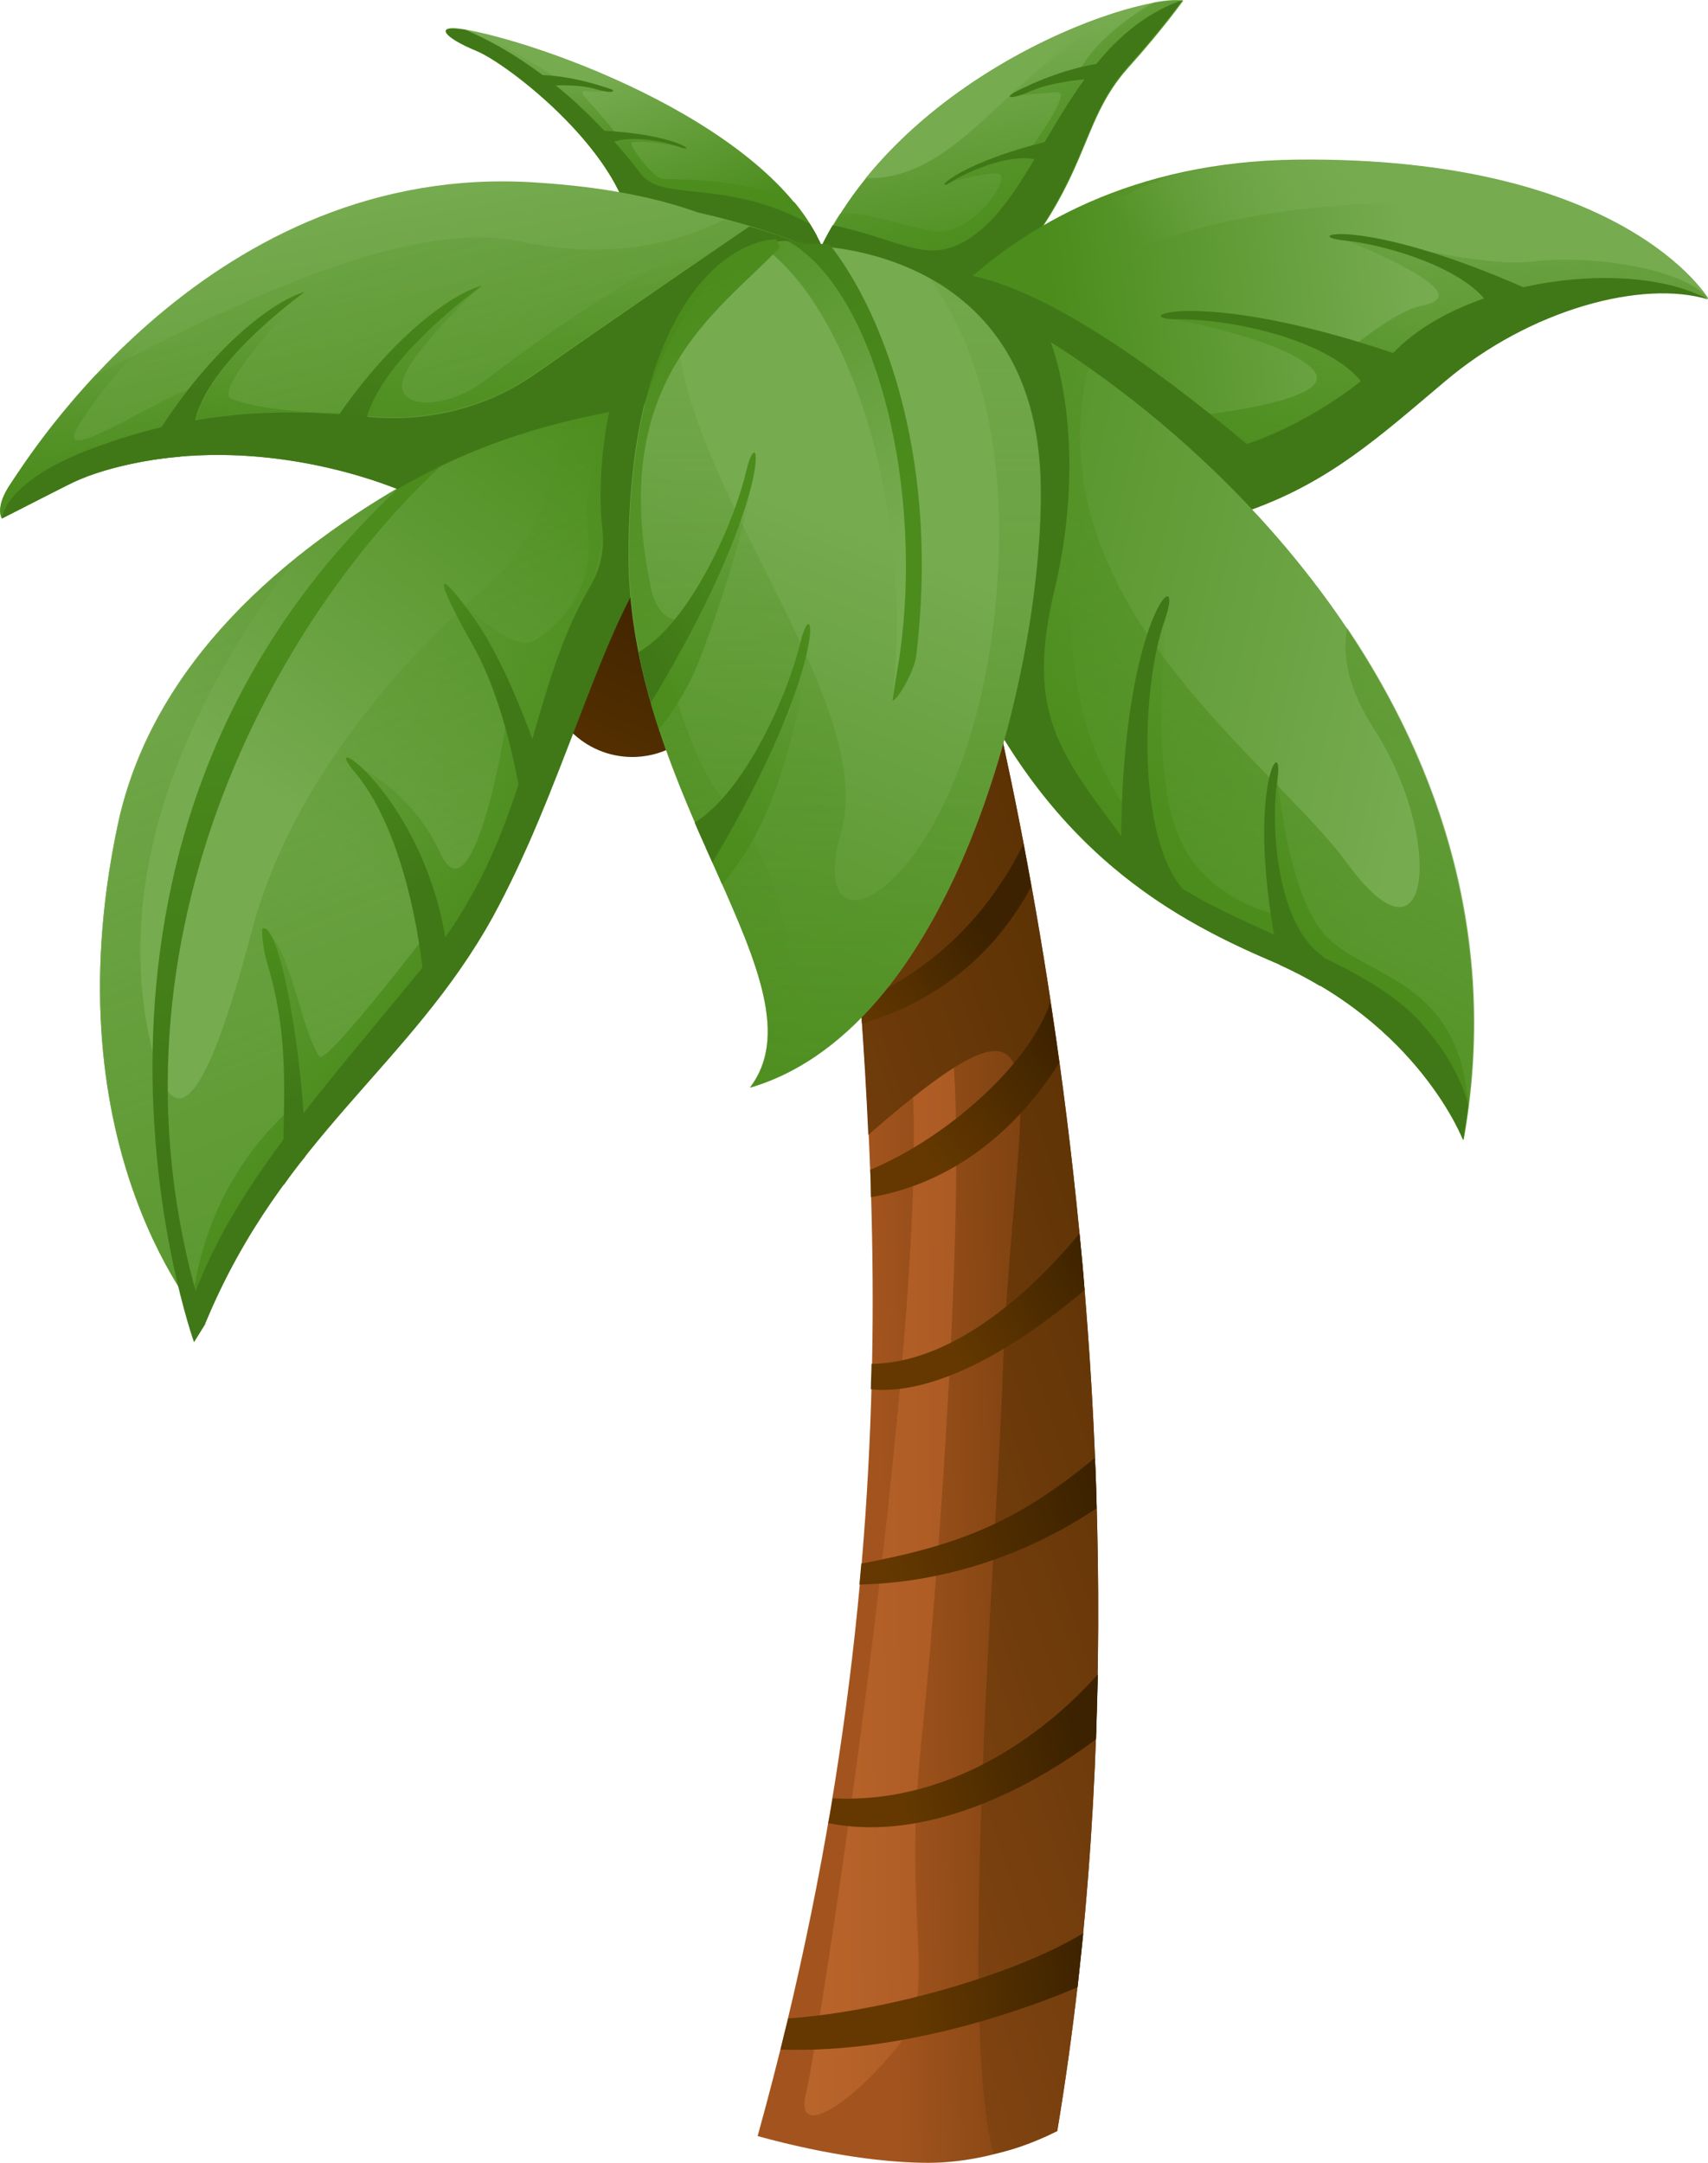 <svg xmlns="http://www.w3.org/2000/svg" fill="none" viewBox="3.9 1.8 16.11 20.4">
<path d="M9.864 8.94C10.315 8.94 10.68 8.574 10.68 8.124C10.68 7.673 10.315 7.308 9.864 7.308C9.413 7.308 9.048 7.673 9.048 8.124C9.048 8.574 9.413 8.94 9.864 8.94Z" fill="url(#paint0_linear)"/>
<path d="M11.52 4.434C12.198 2.574 14.562 1.74 15.06 1.806C15.06 1.806 14.868 2.076 14.544 2.436C14.046 2.988 14.214 3.492 13.236 4.578C12.654 5.22 11.52 4.434 11.52 4.434Z" fill="url(#paint1_linear)"/>
<path d="M14.778 1.824C14.424 2.034 14.172 2.274 14.07 2.49C14.07 2.49 13.506 2.664 13.434 2.706C13.434 2.706 13.644 2.688 13.872 2.67C14.022 2.658 13.614 3.21 13.614 3.21C13.614 3.21 13.038 3.378 12.804 3.534C12.804 3.534 13.17 3.426 13.314 3.438C13.458 3.45 13.074 4.044 12.696 3.978C12.36 3.918 12.036 3.786 11.82 3.816C11.76 3.906 11.706 4.002 11.658 4.104C11.682 4.224 11.736 4.344 11.736 4.344L12.942 4.632L13.278 4.53C14.208 3.48 14.058 2.982 14.544 2.436C14.868 2.076 15.06 1.806 15.06 1.806C14.994 1.794 14.898 1.8 14.778 1.824Z" fill="url(#paint2_linear)"/>
<path d="M12.888 4.128C12.576 4.242 12.324 4.044 11.754 3.924C11.658 4.086 11.58 4.254 11.514 4.434C11.514 4.434 12.648 5.22 13.23 4.572C14.208 3.486 14.046 2.982 14.538 2.43C14.862 2.07 15.054 1.8 15.054 1.8C13.884 2.208 13.692 3.828 12.888 4.128Z" fill="#407817"/>
<path d="M11.688 4.212C11.244 2.994 8.982 2.184 8.238 2.07C8.004 2.04 8.088 2.154 8.394 2.28C8.7 2.406 9.81 3.264 9.864 4.032C9.918 4.8 11.688 4.212 11.688 4.212Z" fill="url(#paint3_linear)"/>
<path d="M8.394 2.28C8.688 2.406 9.756 3.222 9.858 3.978L11.064 4.266C11.064 4.266 11.484 4.176 11.604 4.02C11.544 3.912 11.478 3.81 11.394 3.708C10.908 3.462 10.212 3.498 10.14 3.486C10.062 3.474 9.81 3.15 9.864 3.144C10.002 3.114 10.38 3.198 10.38 3.198C10.248 3.102 9.714 3.066 9.714 3.066C9.522 2.802 9.306 2.646 9.432 2.658C9.558 2.682 9.66 2.64 9.66 2.64C9.66 2.64 9.282 2.598 9.204 2.562C9.12 2.526 8.694 2.214 8.244 2.07C8.004 2.04 8.088 2.154 8.394 2.28Z" fill="url(#paint4_linear)"/>
<path d="M11.688 4.212C11.652 4.11 11.598 4.008 11.538 3.912C10.74 3.48 10.152 3.708 9.948 3.444C9.744 3.18 9.168 2.46 8.292 2.082C8.274 2.076 8.256 2.076 8.244 2.076C8.004 2.04 8.088 2.154 8.394 2.28C8.7 2.406 9.81 3.264 9.864 4.032C9.924 4.806 11.688 4.212 11.688 4.212Z" fill="#407817"/>
<path d="M14.898 6.816C16.176 6.588 16.722 6.078 17.526 5.394C18.33 4.71 19.398 4.428 20.016 4.62C20.016 4.62 19.23 3.27 16.128 3.306C13.026 3.342 12.03 5.76 12.03 5.76L14.898 6.816Z" fill="url(#paint5_linear)"/>
<path d="M16.128 3.312C15.684 3.318 15.282 3.372 14.922 3.462C14.154 3.78 13.536 4.098 13.134 4.356C12.924 4.53 12.75 4.71 12.606 4.878C12.666 4.956 13.092 5.076 13.662 4.662C15.9 3.042 19.47 4.128 18.102 3.516C17.58 3.384 16.932 3.3 16.128 3.312Z" fill="url(#paint6_linear)"/>
<path d="M18.372 4.266C17.85 4.332 16.872 4.038 16.452 4.008C16.452 4.008 17.364 4.356 17.46 4.554C17.46 4.554 17.532 4.644 17.298 4.686C17.064 4.734 16.644 5.082 16.644 5.082C16.644 5.082 15.45 4.71 14.85 4.788C14.85 4.788 16.008 4.986 16.284 5.286C16.566 5.586 15.15 5.724 15.15 5.724L15.93 6.504C16.548 6.234 16.974 5.85 17.52 5.388C18.324 4.704 19.392 4.422 20.01 4.614C19.782 4.332 18.9 4.2 18.372 4.266Z" fill="url(#paint7_linear)"/>
<path d="M17.07 5.1C16.404 5.766 15.66 5.988 15.66 5.988C14.67 5.16 13.752 4.548 13.08 4.404C12.912 4.404 12.972 4.5 12.918 4.548C13.698 4.896 14.766 5.604 15.708 6.606C16.452 6.336 16.914 5.916 17.526 5.4C18.33 4.716 19.398 4.434 20.016 4.626C19.278 4.224 17.736 4.434 17.07 5.1Z" fill="#407817"/>
<path d="M11.394 4.488L11.49 4.116C11.49 4.116 11.1 3.942 10.482 3.804C10.116 3.672 9.624 3.564 8.964 3.522C5.892 3.312 4.158 6.132 4.002 6.36C3.846 6.588 3.918 6.69 3.918 6.69L4.662 6.312C6.222 5.742 7.752 6.456 7.752 6.456L9.372 5.886L11.466 5.19C11.466 5.184 11.592 4.86 11.394 4.488Z" fill="url(#paint8_linear)"/>
<path d="M4.662 6.312C6.222 5.742 7.752 6.456 7.752 6.456L9.372 5.886L11.466 5.19C11.466 5.19 11.592 4.86 11.394 4.494L11.49 4.122C11.49 4.122 11.202 3.99 10.728 3.87C10.278 4.098 9.648 4.254 8.82 4.08C7.686 3.828 5.868 4.8 4.794 5.34C4.326 5.844 4.056 6.276 4.002 6.36C3.846 6.588 3.918 6.69 3.918 6.69L4.662 6.312Z" fill="url(#paint9_linear)"/>
<path d="M12.048 4.302C13.218 4.254 18.588 7.56 17.7 12.552C17.7 12.552 17.28 11.454 15.894 10.866C14.868 10.428 13.632 9.726 12.84 7.692C11.946 5.4 12.048 4.302 12.048 4.302Z" fill="url(#paint10_linear)"/>
<path d="M16.86 8.676C17.514 9.684 17.418 11.058 16.602 9.936C15.894 8.97 13.644 7.464 14.166 5.268C13.812 5.022 13.47 4.818 13.164 4.662L12.06 4.704C12.102 5.208 12.258 6.198 12.846 7.692C13.638 9.726 14.874 10.428 15.9 10.866C17.286 11.454 17.706 12.552 17.706 12.552C18.042 10.674 17.49 9.036 16.608 7.722C16.56 7.962 16.602 8.274 16.86 8.676Z" fill="url(#paint11_linear)"/>
<path d="M17.7 12.552C17.718 12.444 17.736 12.33 17.748 12.222C17.664 11.04 16.8 11.028 16.416 10.638C16.032 10.254 15.942 9.06 15.942 9.06C15.768 9.66 16.02 10.44 16.02 10.44C16.02 10.44 15.282 10.35 15.006 9.66C14.724 8.97 14.922 7.434 14.922 7.434C14.574 7.908 14.724 9.69 14.724 9.69C14.022 8.886 13.92 7.83 14.058 6.972C14.16 6.336 14.244 5.712 13.98 5.136C13.818 5.028 13.662 4.932 13.506 4.842L13.212 6.306L13.128 8.34C13.914 9.876 14.982 10.476 15.888 10.86C17.28 11.454 17.7 12.552 17.7 12.552Z" fill="url(#paint12_linear)"/>
<path d="M11.046 21.948C12.66 16.128 12.048 11.97 11.862 9.258L12.984 7.272C12.984 7.272 15.108 14.496 13.872 21.9C13.872 21.9 13.314 22.2 12.654 22.2C12.276 22.2 11.724 22.134 11.046 21.948Z" fill="url(#paint13_linear)"/>
<path d="M12.468 11.616C12.774 13.65 11.616 21.102 11.502 21.546C11.394 21.99 11.916 21.654 12.348 21.126C12.78 20.598 12.402 20.004 12.588 18.252C12.774 16.5 13.092 11.988 12.804 11.286C12.516 10.59 12.192 9.774 12.468 11.616Z" fill="url(#paint14_linear)"/>
<path d="M12.984 7.272L11.94 10.272C11.994 10.944 12.054 11.688 12.09 12.504C14.082 10.77 13.446 12.048 13.356 14.808C13.314 16.146 12.924 20.898 13.272 22.116C13.584 22.056 13.866 21.9 13.872 21.9C13.878 21.9 13.872 21.9 13.872 21.9C15.108 14.496 12.984 7.272 12.984 7.272Z" fill="url(#paint15_linear)"/>
<path d="M14.13 13.968C14.118 13.788 14.1 13.614 14.082 13.434C13.584 14.04 12.852 14.658 12.12 14.664C12.12 14.742 12.114 14.826 12.114 14.904C12.45 14.94 13.104 14.832 14.13 13.968Z" fill="url(#paint16_linear)"/>
<path d="M12.108 12.834C12.114 12.918 12.114 13.008 12.114 13.092C12.516 13.026 13.284 12.78 13.89 11.826C13.866 11.634 13.836 11.442 13.806 11.256C13.608 11.844 12.828 12.534 12.108 12.834Z" fill="url(#paint17_linear)"/>
<path d="M14.226 15.552C13.506 16.146 12.978 16.368 12.024 16.548C12.018 16.614 12.012 16.68 12.006 16.746C13.05 16.722 13.842 16.296 14.244 16.026C14.238 15.864 14.238 15.708 14.226 15.552Z" fill="url(#paint18_linear)"/>
<path d="M14.064 20.544C14.082 20.376 14.1 20.202 14.118 20.034C13.446 20.442 12.204 20.778 11.334 20.838C11.31 20.934 11.286 21.03 11.262 21.132C12.462 21.174 13.656 20.718 14.064 20.544Z" fill="url(#paint19_linear)"/>
<path d="M14.238 18.204C14.244 18 14.25 17.796 14.256 17.592C14.256 17.598 14.25 17.598 14.25 17.598C13.83 18.072 12.93 18.822 11.754 18.762C11.742 18.84 11.73 18.918 11.712 18.996C12.792 19.212 13.89 18.468 14.238 18.204Z" fill="url(#paint20_linear)"/>
<path d="M12.018 11.244C12.024 11.316 12.03 11.382 12.03 11.454C12.528 11.31 13.194 10.968 13.626 10.164C13.602 10.026 13.578 9.894 13.554 9.762C13.296 10.272 12.858 10.872 12.018 11.244Z" fill="url(#paint21_linear)"/>
<path d="M5.832 14.28C6.558 12.528 7.77 11.85 8.544 10.446C9.168 9.306 9.528 7.878 9.99 7.176C10.452 6.474 10.128 5.352 10.128 5.352C10.128 5.352 5.664 6.498 5.01 9.582C4.356 12.666 5.832 14.28 5.832 14.28Z" fill="#76AB50"/>
<path d="M5.832 14.28C6.558 12.528 7.77 11.85 8.544 10.446C9.168 9.306 9.528 7.878 9.99 7.176C10.452 6.474 10.128 5.352 10.128 5.352C10.128 5.352 5.664 6.498 5.01 9.582C4.356 12.666 5.832 14.28 5.832 14.28Z" fill="url(#paint22_linear)"/>
<path d="M10.134 5.358C10.134 5.358 9.756 5.454 9.198 5.67C9.246 6.444 8.712 7.158 8.502 7.326C8.268 7.518 6.738 8.826 6.276 10.578C5.814 12.33 5.49 12.642 5.28 11.436C5.112 10.47 5.244 9 6.666 7.092C5.892 7.722 5.238 8.544 5.016 9.582C4.362 12.672 5.832 14.28 5.832 14.28C6.558 12.528 7.77 11.85 8.544 10.446C9.168 9.306 9.528 7.878 9.99 7.176C10.452 6.474 10.134 5.358 10.134 5.358Z" fill="url(#paint23_linear)"/>
<path d="M6.372 10.56C6.63 10.662 6.732 11.502 6.912 11.766C6.972 11.856 7.962 10.56 7.962 10.56C7.962 10.56 7.68 9.426 7.2 8.994C7.2 8.994 7.758 9.204 8.052 9.846C8.346 10.488 8.652 8.832 8.682 8.544C8.712 8.256 8.274 7.482 8.124 7.332C8.124 7.332 8.694 7.998 8.952 7.836C9.21 7.674 9.51 7.332 9.444 6.822C9.378 6.312 9.666 5.664 9.666 5.664L9.654 6.588L9.15 8.832L8.052 11.088L6 13.584L5.7 14.31C5.7 14.31 5.67 13.14 6.63 12.27L6.714 11.808L6.372 10.56Z" fill="url(#paint24_linear)"/>
<path d="M10.212 6.576C10.308 5.97 10.128 5.352 10.128 5.352C10.128 5.352 9.978 5.388 9.726 5.472C9.654 5.496 9.516 6.246 9.582 6.792C9.606 6.99 9.558 7.182 9.456 7.35C8.85 8.394 8.94 9.63 7.89 10.92C6.912 12.12 6.072 13.02 5.7 14.106C5.784 14.22 5.838 14.28 5.838 14.28C6.564 12.528 7.776 11.85 8.55 10.446C9.174 9.306 9.534 7.878 9.996 7.176C10.11 7.002 10.176 6.804 10.212 6.606C10.212 6.6 10.212 6.6 10.212 6.594C10.212 6.594 10.212 6.588 10.212 6.576C10.212 6.582 10.212 6.582 10.212 6.576Z" fill="#407817"/>
<path d="M17.298 11.442C16.65 10.722 15.054 10.476 14.478 9.69C13.902 8.904 13.566 8.532 13.848 7.356C14.052 6.504 14.022 5.628 13.812 5.028C13.404 4.644 12.966 4.578 12.762 4.476C13.158 4.806 13.806 5.562 13.68 6.414C13.59 7.038 13.44 7.704 13.17 8.418C13.95 9.9 15 10.482 15.894 10.866C17.28 11.454 17.7 12.552 17.7 12.552C17.718 12.444 17.736 12.33 17.748 12.222C17.694 12.012 17.568 11.742 17.298 11.442Z" fill="#407817"/>
<path d="M10.974 12.06C11.7 11.1 9.828 9.348 9.828 7.038C9.828 4.452 10.998 3.858 11.484 4.116C11.484 4.116 13.68 4.068 13.716 6.378C13.746 8.01 12.954 11.478 10.974 12.06Z" fill="url(#paint25_linear)"/>
<path d="M12.666 4.422C13.05 4.956 13.362 5.784 13.32 7.044C13.212 10.11 11.43 11.058 11.832 9.654C12.186 8.412 10.338 6.408 10.272 4.818C10.02 5.286 9.828 6 9.828 7.032C9.828 9.348 11.7 11.1 10.974 12.054C12.954 11.472 13.746 7.998 13.722 6.366C13.704 5.274 13.194 4.71 12.666 4.422Z" fill="url(#paint26_linear)"/>
<path d="M6.942 5.946C7.524 5.016 8.16 4.566 8.448 4.494C8.448 4.494 7.374 5.256 7.338 5.874" fill="url(#paint27_linear)"/>
<path d="M8.916 2.508C9.27 2.496 9.618 2.628 9.66 2.64C9.702 2.652 9.702 2.694 9.516 2.64C9.33 2.586 9.066 2.61 9.066 2.61" fill="#407817"/>
<path d="M9.528 3.03C10.302 3.06 10.494 3.258 10.308 3.186C10.128 3.12 9.798 3.072 9.648 3.156C9.498 3.24 9.528 3.03 9.528 3.03Z" fill="#407817"/>
<path d="M14.346 2.388C13.902 2.436 13.494 2.658 13.446 2.682C13.398 2.706 13.404 2.754 13.626 2.658C13.848 2.562 14.184 2.544 14.184 2.544" fill="#407817"/>
<path d="M13.812 3.126C12.864 3.354 12.678 3.642 12.882 3.51C13.086 3.384 13.482 3.24 13.692 3.312C13.902 3.384 13.812 3.126 13.812 3.126Z" fill="#407817"/>
<path d="M18.288 4.518C16.71 3.822 16.152 4.026 16.578 4.068C16.998 4.11 17.712 4.338 17.928 4.656C18.144 4.98 18.288 4.518 18.288 4.518Z" fill="#407817"/>
<path d="M17.214 5.19C15.186 4.47 14.484 4.818 15.024 4.812C15.558 4.812 16.47 5.022 16.758 5.424C17.052 5.832 17.214 5.19 17.214 5.19Z" fill="#407817"/>
<path d="M8.136 10.931C8.01 9.366 6.858 8.621 7.242 9.078C7.59 9.486 7.854 10.296 7.926 11.351C7.998 11.255 8.076 11.165 8.148 11.063C8.148 11.021 8.142 10.979 8.136 10.931Z" fill="url(#paint28_linear)"/>
<path d="M9.09 9.264C8.946 8.814 8.688 8.082 8.376 7.638C7.998 7.11 7.992 7.23 8.352 7.872C8.652 8.4 8.796 9.126 8.88 9.768C8.952 9.6 9.024 9.432 9.09 9.264Z" fill="url(#paint29_linear)"/>
<path d="M6.78 12.708C6.768 11.772 6.534 10.47 6.372 10.56C6.372 10.668 6.39 10.782 6.42 10.884C6.66 11.67 6.552 12.27 6.576 12.978C6.642 12.882 6.708 12.792 6.78 12.708Z" fill="url(#paint30_linear)"/>
<path d="M15.06 10.188C14.628 9.702 14.658 8.298 14.886 7.65C15.102 7.026 14.424 7.656 14.478 10.038C14.682 10.206 14.892 10.344 15.102 10.464C15.186 10.434 15.204 10.35 15.06 10.188Z" fill="#407817"/>
<path d="M16.344 10.794C15.966 10.506 15.876 9.654 15.948 9.156C16.02 8.682 15.618 9.222 15.972 10.902C16.104 10.962 16.23 11.028 16.35 11.1C16.464 11.028 16.524 10.932 16.344 10.794Z" fill="#407817"/>
<path d="M8.082 6.174C7.938 6.246 7.794 6.33 7.65 6.414C4.05 9.78 5.73 14.46 5.73 14.46L5.838 14.286C4.692 10.74 6.546 7.578 8.082 6.174Z" fill="url(#paint31_linear)"/>
<path d="M11.94 4.518C11.832 4.362 11.736 4.23 11.652 4.122C11.55 4.116 11.49 4.116 11.49 4.116C11.466 4.104 11.442 4.098 11.418 4.086C11.322 4.056 11.208 4.068 11.082 4.116C11.94 4.722 12.522 6.66 12.318 8.4C12.312 8.406 13.008 6.096 11.94 4.518Z" fill="url(#paint32_linear)"/>
<path d="M11.724 4.104C11.586 4.098 11.502 4.098 11.502 4.098C11.448 4.08 11.388 4.074 11.322 4.068C12.174 4.542 12.624 6.438 12.378 8.034C12.372 8.058 12.318 8.406 12.318 8.406C12.366 8.412 12.522 8.124 12.54 7.998C12.762 6.204 12.27 4.8 11.724 4.104Z" fill="url(#paint33_linear)"/>
<path d="M6.78 4.554C6.78 4.554 5.874 5.196 5.748 5.76C6.204 5.682 6.648 5.67 7.086 5.706L7.11 5.694C7.11 5.694 6.438 5.7 6.084 5.562C5.886 5.478 6.78 4.554 6.78 4.554Z" fill="url(#paint34_linear)"/>
<path d="M8.448 4.488C8.448 4.488 7.53 5.142 7.362 5.724C7.92 5.778 8.478 5.646 8.934 5.328C9.372 5.022 10.032 4.566 10.962 3.93C10.086 4.182 8.868 5.088 8.484 5.382C8.1 5.676 7.668 5.646 7.692 5.424C7.728 5.142 8.448 4.488 8.448 4.488Z" fill="url(#paint35_linear)"/>
<path d="M6 4.32C4.782 5.112 4.098 6.222 4.002 6.36C3.846 6.588 3.918 6.69 3.918 6.69L4.662 6.312C4.98 6.198 5.292 6.132 5.598 6.108C5.736 5.796 5.844 5.478 5.748 5.466C5.562 5.442 4.422 6.228 4.62 5.85C4.764 5.586 5.346 4.848 6 4.32Z" fill="url(#paint36_linear)"/>
<path d="M7.65 6.414C8.706 5.79 9.672 5.7 9.978 5.616C10.32 4.5 11.046 3.96 11.424 4.092C11.34 4.056 11.184 3.996 10.968 3.936C10.038 4.572 9.378 5.028 8.94 5.334C8.472 5.658 7.908 5.79 7.344 5.73C6.516 5.64 5.706 5.682 4.788 6.024C3.936 6.336 3.918 6.69 3.918 6.69L4.458 6.414C4.632 6.324 4.818 6.252 5.01 6.204C6.21 5.904 7.32 6.282 7.65 6.414Z" fill="#407817"/>
<path d="M5.364 5.922C5.91 5.046 6.504 4.626 6.774 4.554C6.774 4.554 5.766 5.274 5.73 5.85" fill="url(#paint37_linear)"/>
<path d="M10.8 9.432C10.404 9.036 10.194 8.058 10.194 8.058L10.374 7.632C10.374 7.632 10.122 7.74 10.038 7.338C9.63 5.388 10.656 4.758 11.256 4.134L11.22 4.056C10.668 4.086 9.834 4.848 9.834 7.032C9.834 9.348 11.706 11.1 10.98 12.054C11.748 11.478 11.196 9.828 10.8 9.432Z" fill="url(#paint38_linear)"/>
<path d="M10.992 6.354C10.908 6.714 10.65 7.41 10.038 8.43C10.062 8.514 10.086 8.598 10.116 8.676C10.116 8.676 10.344 8.406 10.476 8.076C10.674 7.584 10.92 6.816 10.992 6.354Z" fill="url(#paint39_linear)"/>
<path d="M10.038 8.43C10.02 8.37 10.008 8.31 9.99 8.25C10.008 8.31 10.02 8.37 10.038 8.43Z" fill="#4B8C1C"/>
<path d="M9.924 7.95C9.954 8.112 9.996 8.274 10.038 8.43C11.232 6.456 11.07 5.688 10.938 6.246C10.806 6.798 10.38 7.692 9.924 7.95Z" fill="url(#paint40_linear)"/>
<path d="M10.836 9.54L10.554 9.792C10.608 9.912 10.662 10.026 10.71 10.14C11.352 9.42 11.49 8.142 11.544 7.776L11.352 8.502L10.836 9.54Z" fill="url(#paint41_linear)"/>
<path d="M11.448 7.866C11.316 8.406 10.902 9.288 10.452 9.558C10.506 9.69 10.566 9.81 10.62 9.936C11.742 8.046 11.58 7.314 11.448 7.866Z" fill="url(#paint42_linear)"/>
<path d="M12.066 3.48C12.804 3.504 13.266 2.748 13.962 2.25C14.094 2.16 14.196 2.064 14.28 1.968C13.614 2.202 12.702 2.7 12.066 3.48Z" fill="url(#paint43_linear)"/>
<defs>
<linearGradient id="paint0_linear" x1="10.312" y1="7.131" x2="8.98" y2="10.099" gradientUnits="userSpaceOnUse">
<stop stop-color="#3C2200"/>
<stop offset="1" stop-color="#643800"/>
</linearGradient>
<linearGradient id="paint1_linear" x1="13.518" y1="4.365" x2="13.12" y2="2.215" gradientUnits="userSpaceOnUse">
<stop stop-color="#4B8C1C"/>
<stop offset="1" stop-color="#76AB50"/>
</linearGradient>
<linearGradient id="paint2_linear" x1="14.463" y1="4.411" x2="12.36" y2="1.765" gradientUnits="userSpaceOnUse">
<stop stop-color="#4B8C1C"/>
<stop offset="1" stop-color="#4B8C1C" stop-opacity="0"/>
</linearGradient>
<linearGradient id="paint3_linear" x1="10.271" y1="4.068" x2="9.64" y2="2.526" gradientUnits="userSpaceOnUse">
<stop stop-color="#4B8C1C"/>
<stop offset="1" stop-color="#76AB50"/>
</linearGradient>
<linearGradient id="paint4_linear" x1="9.756" y1="3.608" x2="9.975" y2="2.364" gradientUnits="userSpaceOnUse">
<stop stop-color="#4B8C1C"/>
<stop offset="1" stop-color="#4B8C1C" stop-opacity="0"/>
</linearGradient>
<linearGradient id="paint5_linear" x1="13.875" y1="5.249" x2="17.262" y2="4.828" gradientUnits="userSpaceOnUse">
<stop stop-color="#4B8C1C"/>
<stop offset="1" stop-color="#76AB50"/>
</linearGradient>
<linearGradient id="paint6_linear" x1="15.034" y1="4.599" x2="16.743" y2="3.268" gradientUnits="userSpaceOnUse">
<stop stop-color="#76AB50" stop-opacity="0"/>
<stop offset="1" stop-color="#76AB50"/>
</linearGradient>
<linearGradient id="paint7_linear" x1="17.497" y1="6.511" x2="17.38" y2="3.157" gradientUnits="userSpaceOnUse">
<stop stop-color="#4B8C1C"/>
<stop offset="1" stop-color="#4B8C1C" stop-opacity="0"/>
</linearGradient>
<linearGradient id="paint8_linear" x1="8.256" y1="8.474" x2="7.379" y2="3.636" gradientUnits="userSpaceOnUse">
<stop stop-color="#4B8C1C"/>
<stop offset="1" stop-color="#76AB50"/>
</linearGradient>
<linearGradient id="paint9_linear" x1="11.253" y1="16.659" x2="6.448" y2="1.431" gradientUnits="userSpaceOnUse">
<stop stop-color="#4B8C1C"/>
<stop offset="1" stop-color="#4B8C1C" stop-opacity="0"/>
</linearGradient>
<linearGradient id="paint10_linear" x1="11.472" y1="7.641" x2="17.243" y2="8.95" gradientUnits="userSpaceOnUse">
<stop stop-color="#4B8C1C"/>
<stop offset="1" stop-color="#76AB50"/>
</linearGradient>
<linearGradient id="paint11_linear" x1="13.02" y1="12.15" x2="17.367" y2="3.923" gradientUnits="userSpaceOnUse">
<stop stop-color="#4B8C1C"/>
<stop offset="1" stop-color="#4B8C1C" stop-opacity="0"/>
</linearGradient>
<linearGradient id="paint12_linear" x1="14.94" y1="9.971" x2="15.886" y2="8.166" gradientUnits="userSpaceOnUse">
<stop stop-color="#4B8C1C"/>
<stop offset="1" stop-color="#4B8C1C" stop-opacity="0"/>
</linearGradient>
<linearGradient id="paint13_linear" x1="12.158" y1="14.755" x2="15.429" y2="14.662" gradientUnits="userSpaceOnUse">
<stop stop-color="#A3541E"/>
<stop offset="1" stop-color="#512D00"/>
</linearGradient>
<linearGradient id="paint14_linear" x1="9.808" y1="16.142" x2="13.978" y2="16.107" gradientUnits="userSpaceOnUse">
<stop stop-color="#C86F34"/>
<stop offset="1" stop-color="#A3541E"/>
</linearGradient>
<linearGradient id="paint15_linear" x1="7.172" y1="16.656" x2="16.301" y2="13.661" gradientUnits="userSpaceOnUse">
<stop stop-color="#A3541E"/>
<stop offset="1" stop-color="#512D00"/>
</linearGradient>
<linearGradient id="paint16_linear" x1="14.275" y1="13.65" x2="12.873" y2="14.491" gradientUnits="userSpaceOnUse">
<stop stop-color="#3C2200"/>
<stop offset="1" stop-color="#643800"/>
</linearGradient>
<linearGradient id="paint17_linear" x1="13.947" y1="11.583" x2="12.616" y2="12.635" gradientUnits="userSpaceOnUse">
<stop stop-color="#3C2200"/>
<stop offset="1" stop-color="#643800"/>
</linearGradient>
<linearGradient id="paint18_linear" x1="14.236" y1="15.9" x2="12.238" y2="16.46" gradientUnits="userSpaceOnUse">
<stop stop-color="#3C2200"/>
<stop offset="1" stop-color="#643800"/>
</linearGradient>
<linearGradient id="paint19_linear" x1="14.201" y1="20.445" x2="12.519" y2="20.621" gradientUnits="userSpaceOnUse">
<stop stop-color="#3C2200"/>
<stop offset="1" stop-color="#643800"/>
</linearGradient>
<linearGradient id="paint20_linear" x1="14.041" y1="18.144" x2="12.359" y2="18.542" gradientUnits="userSpaceOnUse">
<stop stop-color="#3C2200"/>
<stop offset="1" stop-color="#643800"/>
</linearGradient>
<linearGradient id="paint21_linear" x1="13.121" y1="10.465" x2="11.895" y2="11.271" gradientUnits="userSpaceOnUse">
<stop stop-color="#3C2200"/>
<stop offset="1" stop-color="#643800"/>
</linearGradient>
<linearGradient id="paint22_linear" x1="10.056" y1="5.739" x2="6.937" y2="9.7" gradientUnits="userSpaceOnUse">
<stop stop-color="#4B8C1C"/>
<stop offset="1" stop-color="#76AB50"/>
</linearGradient>
<linearGradient id="paint23_linear" x1="10.853" y1="17.107" x2="6.33" y2="5.959" gradientUnits="userSpaceOnUse">
<stop stop-color="#4B8C1C"/>
<stop offset="1" stop-color="#4B8C1C" stop-opacity="0"/>
</linearGradient>
<linearGradient id="paint24_linear" x1="8.469" y1="10.573" x2="6.648" y2="9.208" gradientUnits="userSpaceOnUse">
<stop stop-color="#4B8C1C"/>
<stop offset="1" stop-color="#4B8C1C" stop-opacity="0"/>
</linearGradient>
<linearGradient id="paint25_linear" x1="9.537" y1="12.522" x2="11.862" y2="6.756" gradientUnits="userSpaceOnUse">
<stop stop-color="#4B8C1C"/>
<stop offset="1" stop-color="#76AB50"/>
</linearGradient>
<linearGradient id="paint26_linear" x1="11.776" y1="23.642" x2="11.776" y2="1.944" gradientUnits="userSpaceOnUse">
<stop stop-color="#4B8C1C"/>
<stop offset="1" stop-color="#4B8C1C" stop-opacity="0"/>
</linearGradient>
<linearGradient id="paint27_linear" x1="7.888" y1="4.157" x2="7.584" y2="5.84" gradientUnits="userSpaceOnUse">
<stop stop-color="#4B8C1C"/>
<stop offset="0.999" stop-color="#407817"/>
</linearGradient>
<linearGradient id="paint28_linear" x1="6.76" y1="8.886" x2="7.695" y2="10.265" gradientUnits="userSpaceOnUse">
<stop stop-color="#4B8C1C"/>
<stop offset="0.999" stop-color="#407817"/>
</linearGradient>
<linearGradient id="paint29_linear" x1="7.598" y1="7.598" x2="8.486" y2="8.532" gradientUnits="userSpaceOnUse">
<stop stop-color="#4B8C1C"/>
<stop offset="0.999" stop-color="#407817"/>
</linearGradient>
<linearGradient id="paint30_linear" x1="6.273" y1="10.693" x2="6.624" y2="12.188" gradientUnits="userSpaceOnUse">
<stop stop-color="#4B8C1C"/>
<stop offset="0.999" stop-color="#407817"/>
</linearGradient>
<linearGradient id="paint31_linear" x1="6.683" y1="7.904" x2="6.799" y2="12.659" gradientUnits="userSpaceOnUse">
<stop stop-color="#4B8C1C"/>
<stop offset="0.999" stop-color="#407817"/>
</linearGradient>
<linearGradient id="paint32_linear" x1="9.935" y1="3.765" x2="12.416" y2="6.793" gradientUnits="userSpaceOnUse">
<stop stop-color="#4B8C1C"/>
<stop offset="1" stop-color="#76AB50"/>
</linearGradient>
<linearGradient id="paint33_linear" x1="12.207" y1="6.55" x2="10.069" y2="2.957" gradientUnits="userSpaceOnUse">
<stop stop-color="#4B8C1C"/>
<stop offset="0.999" stop-color="#407817"/>
</linearGradient>
<linearGradient id="paint34_linear" x1="6.413" y1="6.066" x2="6.483" y2="4.716" gradientUnits="userSpaceOnUse">
<stop stop-color="#4B8C1C"/>
<stop offset="1" stop-color="#4B8C1C" stop-opacity="0"/>
</linearGradient>
<linearGradient id="paint35_linear" x1="9.091" y1="6.253" x2="9.202" y2="4.119" gradientUnits="userSpaceOnUse">
<stop stop-color="#4B8C1C"/>
<stop offset="1" stop-color="#4B8C1C" stop-opacity="0"/>
</linearGradient>
<linearGradient id="paint36_linear" x1="5.01" y1="6.44" x2="4.922" y2="5.021" gradientUnits="userSpaceOnUse">
<stop stop-color="#4B8C1C"/>
<stop offset="1" stop-color="#4B8C1C" stop-opacity="0"/>
</linearGradient>
<linearGradient id="paint37_linear" x1="6.319" y1="3.873" x2="6.015" y2="5.556" gradientUnits="userSpaceOnUse">
<stop stop-color="#4B8C1C"/>
<stop offset="0.999" stop-color="#407817"/>
</linearGradient>
<linearGradient id="paint38_linear" x1="9.917" y1="4.63" x2="12.13" y2="11.046" gradientUnits="userSpaceOnUse">
<stop stop-color="#4B8C1C"/>
<stop offset="1" stop-color="#4B8C1C" stop-opacity="0"/>
</linearGradient>
<linearGradient id="paint39_linear" x1="10.091" y1="8.667" x2="11.019" y2="6.364" gradientUnits="userSpaceOnUse">
<stop stop-color="#4B8C1C"/>
<stop offset="1" stop-color="#4B8C1C" stop-opacity="0"/>
</linearGradient>
<linearGradient id="paint40_linear" x1="11.01" y1="6.948" x2="9.853" y2="7.667" gradientUnits="userSpaceOnUse">
<stop stop-color="#4B8C1C"/>
<stop offset="0.999" stop-color="#407817"/>
</linearGradient>
<linearGradient id="paint41_linear" x1="10.72" y1="10.069" x2="11.316" y2="8.106" gradientUnits="userSpaceOnUse">
<stop stop-color="#4B8C1C"/>
<stop offset="1" stop-color="#4B8C1C" stop-opacity="0"/>
</linearGradient>
<linearGradient id="paint42_linear" x1="11.863" y1="8.321" x2="10.706" y2="9.039" gradientUnits="userSpaceOnUse">
<stop stop-color="#4B8C1C"/>
<stop offset="0.999" stop-color="#407817"/>
</linearGradient>
<linearGradient id="paint43_linear" x1="16.206" y1="5.967" x2="13.24" y2="2.791" gradientUnits="userSpaceOnUse">
<stop stop-color="#4B8C1C"/>
<stop offset="1" stop-color="#76AB50"/>
</linearGradient>
</defs>
</svg>